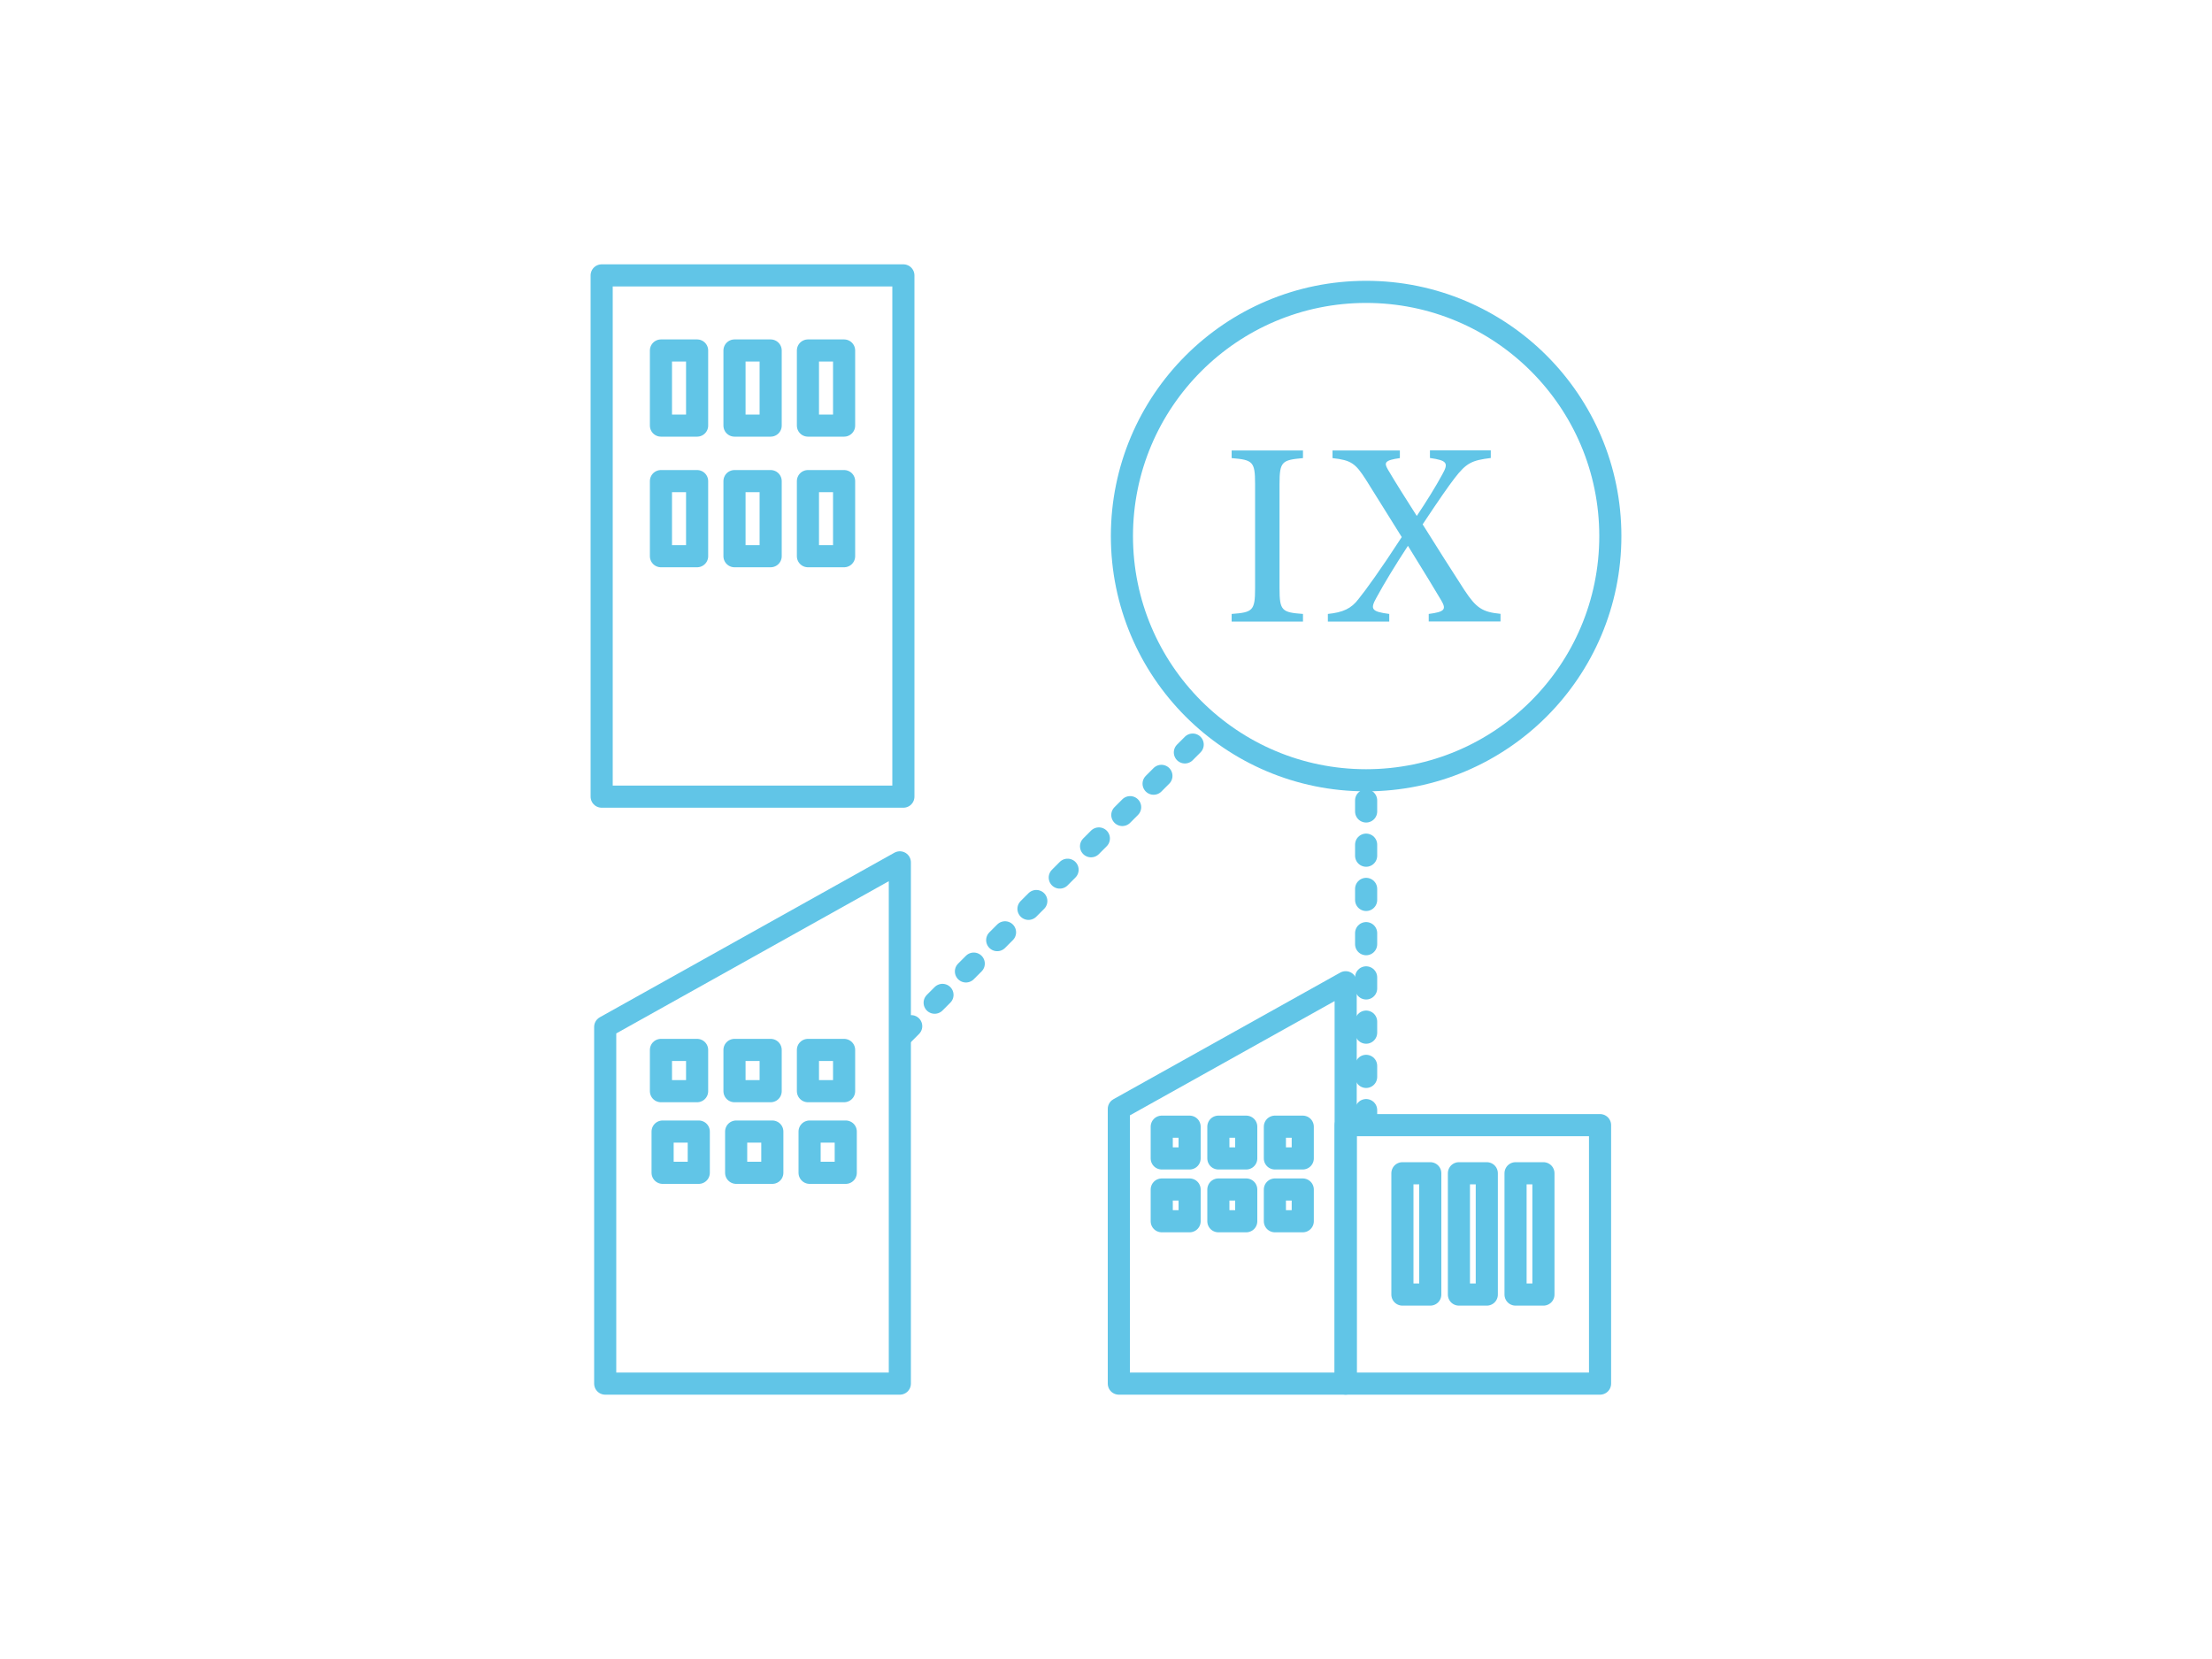 <?xml version="1.0" encoding="UTF-8"?>
<svg id="_レイヤー_2" data-name="レイヤー 2" xmlns="http://www.w3.org/2000/svg" xmlns:xlink="http://www.w3.org/1999/xlink" viewBox="0 0 200 150">
  <defs>
    <clipPath id="clippath">
      <rect width="200" height="150" fill="none" stroke-width="0"/>
    </clipPath>
  </defs>
  <g id="_レイヤー_1-2" data-name="レイヤー 1">
    <g clip-path="url(#clippath)">
      <g>
        <g>
          <rect x="54.4" y="24.9" width="27.28" height="47.13" fill="none" stroke="#61c5e7" stroke-linecap="round" stroke-linejoin="round" stroke-width="2"/>
          <g>
            <rect x="59.76" y="31.69" width="3.27" height="6.79" fill="none" stroke="#61c5e7" stroke-linecap="round" stroke-linejoin="round" stroke-width="2"/>
            <rect x="66.41" y="31.69" width="3.27" height="6.79" fill="none" stroke="#61c5e7" stroke-linecap="round" stroke-linejoin="round" stroke-width="2"/>
            <rect x="73.05" y="31.69" width="3.27" height="6.79" fill="none" stroke="#61c5e7" stroke-linecap="round" stroke-linejoin="round" stroke-width="2"/>
          </g>
          <g>
            <rect x="59.76" y="43.5" width="3.27" height="6.79" fill="none" stroke="#61c5e7" stroke-linecap="round" stroke-linejoin="round" stroke-width="2"/>
            <rect x="66.41" y="43.5" width="3.27" height="6.79" fill="none" stroke="#61c5e7" stroke-linecap="round" stroke-linejoin="round" stroke-width="2"/>
            <rect x="73.05" y="43.5" width="3.27" height="6.79" fill="none" stroke="#61c5e7" stroke-linecap="round" stroke-linejoin="round" stroke-width="2"/>
          </g>
        </g>
        <g>
          <polygon points="121.67 125.1 101.16 125.1 101.16 100.26 121.67 88.81 121.67 125.1" fill="none" stroke="#61c5e7" stroke-linecap="round" stroke-linejoin="round" stroke-width="2"/>
          <rect x="121.67" y="101.73" width="23" height="23.37" fill="none" stroke="#61c5e7" stroke-linecap="round" stroke-linejoin="round" stroke-width="2"/>
          <g>
            <rect x="105.04" y="101.87" width="2.52" height="2.87" fill="none" stroke="#61c5e7" stroke-linecap="round" stroke-linejoin="round" stroke-width="2"/>
            <rect x="110.16" y="101.87" width="2.52" height="2.87" fill="none" stroke="#61c5e7" stroke-linecap="round" stroke-linejoin="round" stroke-width="2"/>
            <rect x="115.27" y="101.87" width="2.52" height="2.87" fill="none" stroke="#61c5e7" stroke-linecap="round" stroke-linejoin="round" stroke-width="2"/>
          </g>
          <g>
            <rect x="105.04" y="107.55" width="2.52" height="2.87" fill="none" stroke="#61c5e7" stroke-linecap="round" stroke-linejoin="round" stroke-width="2"/>
            <rect x="110.16" y="107.55" width="2.52" height="2.87" fill="none" stroke="#61c5e7" stroke-linecap="round" stroke-linejoin="round" stroke-width="2"/>
            <rect x="115.27" y="107.55" width="2.52" height="2.87" fill="none" stroke="#61c5e7" stroke-linecap="round" stroke-linejoin="round" stroke-width="2"/>
          </g>
          <g>
            <rect x="126.8" y="106.08" width="2.52" height="10.97" fill="none" stroke="#61c5e7" stroke-linecap="round" stroke-linejoin="round" stroke-width="2"/>
            <rect x="131.91" y="106.08" width="2.52" height="10.97" fill="none" stroke="#61c5e7" stroke-linecap="round" stroke-linejoin="round" stroke-width="2"/>
            <rect x="137.03" y="106.08" width="2.52" height="10.97" fill="none" stroke="#61c5e7" stroke-linecap="round" stroke-linejoin="round" stroke-width="2"/>
          </g>
        </g>
        <g>
          <polygon points="81.36 125.1 54.72 125.1 54.72 92.85 81.36 77.97 81.36 125.1" fill="none" stroke="#61c5e7" stroke-linecap="round" stroke-linejoin="round" stroke-width="2"/>
          <g>
            <rect x="59.76" y="94.93" width="3.27" height="3.73" fill="none" stroke="#61c5e7" stroke-linecap="round" stroke-linejoin="round" stroke-width="2"/>
            <rect x="66.41" y="94.93" width="3.27" height="3.73" fill="none" stroke="#61c5e7" stroke-linecap="round" stroke-linejoin="round" stroke-width="2"/>
            <rect x="73.05" y="94.93" width="3.27" height="3.73" fill="none" stroke="#61c5e7" stroke-linecap="round" stroke-linejoin="round" stroke-width="2"/>
          </g>
          <g>
            <rect x="59.91" y="102.31" width="3.27" height="3.73" fill="none" stroke="#61c5e7" stroke-linecap="round" stroke-linejoin="round" stroke-width="2"/>
            <rect x="66.56" y="102.31" width="3.27" height="3.73" fill="none" stroke="#61c5e7" stroke-linecap="round" stroke-linejoin="round" stroke-width="2"/>
            <rect x="73.2" y="102.31" width="3.27" height="3.73" fill="none" stroke="#61c5e7" stroke-linecap="round" stroke-linejoin="round" stroke-width="2"/>
          </g>
        </g>
        <circle cx="123.52" cy="48.47" r="22.08" fill="none" stroke="#61c5e7" stroke-linecap="round" stroke-linejoin="round" stroke-width="2"/>
        <line x1="81.68" y1="93.49" x2="109.09" y2="66.07" fill="none" stroke="#61c5e7" stroke-dasharray="0 0 1 3" stroke-linecap="round" stroke-linejoin="round" stroke-width="2"/>
        <line x1="123.52" y1="101.37" x2="123.52" y2="71.17" fill="none" stroke="#61c5e7" stroke-dasharray="0 0 1 3" stroke-linecap="round" stroke-linejoin="round" stroke-width="2"/>
        <g>
          <path d="m111.36,56.2v-.69c1.9-.14,2.12-.29,2.12-2.31v-9.45c0-2.02-.21-2.17-2.12-2.33v-.69h6.45v.69c-1.9.17-2.12.31-2.12,2.33v9.45c0,2.02.21,2.17,2.12,2.31v.69h-6.45Z" fill="#61c5e7" stroke-width="0"/>
          <path d="m129.18,56.2v-.69c1.48-.19,1.59-.43,1.14-1.21-.52-.88-1.5-2.5-3.02-4.95-1.14,1.74-2.14,3.38-2.86,4.71-.57,1.02-.43,1.24,1.17,1.45v.69h-5.55v-.69c1.36-.14,2.12-.48,2.78-1.36.64-.79,1.95-2.59,3.9-5.59-1.24-2-2.33-3.74-3.24-5.19-.95-1.48-1.33-1.76-3.02-1.95v-.69h6.09v.69c-1.4.19-1.43.43-1.09,1.02.74,1.26,1.59,2.59,2.62,4.21.95-1.43,1.69-2.62,2.31-3.76.57-1.02.45-1.26-1.12-1.48v-.69h5.5v.69c-1.71.21-2.21.45-3.26,1.81-.57.74-1.38,1.9-2.9,4.19,1.31,2.09,2.59,4.12,3.78,5.95,1.07,1.62,1.62,1.98,3.26,2.14v.69h-6.5Z" fill="#61c5e7" stroke-width="0"/>
        </g>
      </g>
    </g>
  </g>
</svg>